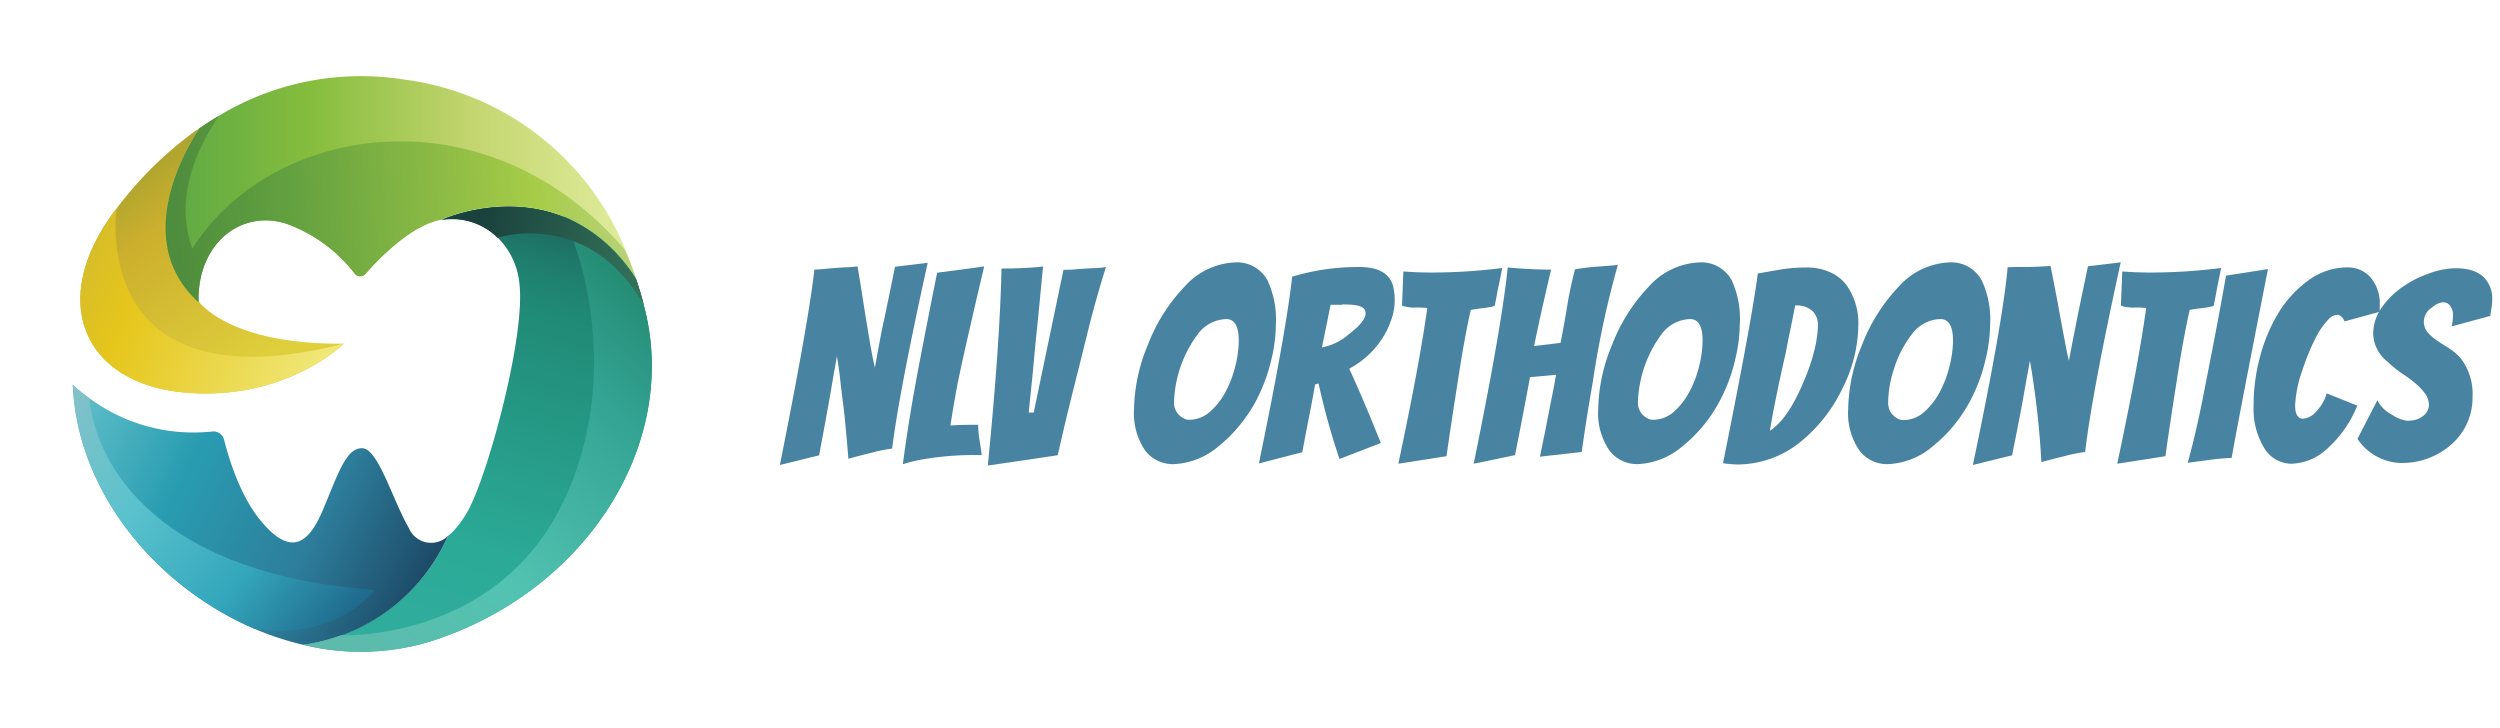 <svg id="Layer_1" data-name="Layer 1" xmlns="http://www.w3.org/2000/svg" xmlns:xlink="http://www.w3.org/1999/xlink" viewBox="0 0 259.43 75.53"><defs><style>.cls-1{fill:url(#linear-gradient);}.cls-2{fill:url(#linear-gradient-2);}.cls-3{fill:url(#linear-gradient-3);}.cls-4{fill:url(#linear-gradient-4);}.cls-5{fill:url(#linear-gradient-5);}.cls-6{fill:url(#linear-gradient-6);}.cls-7{fill:url(#linear-gradient-7);}.cls-8{fill:url(#linear-gradient-8);}.cls-9{fill:url(#linear-gradient-9);}.cls-10{fill:#4883a1;}</style><linearGradient id="linear-gradient" x1="59.39" y1="19.83" x2="43.71" y2="74.74" gradientUnits="userSpaceOnUse"><stop offset="0.02" stop-color="#1d5e56"/><stop offset="0.02" stop-color="#1d6058"/><stop offset="0.15" stop-color="#1f7f6e"/><stop offset="0.22" stop-color="#208a76"/><stop offset="0.67" stop-color="#2baa97"/><stop offset="1" stop-color="#34aea1"/></linearGradient><linearGradient id="linear-gradient-2" x1="43.97" y1="61.76" x2="5.98" y2="43.11" gradientUnits="userSpaceOnUse"><stop offset="0" stop-color="#1c4865"/><stop offset="0.31" stop-color="#2d7e9c"/><stop offset="0.66" stop-color="#299cb1"/><stop offset="1" stop-color="#64c2ca"/></linearGradient><linearGradient id="linear-gradient-3" x1="17.22" y1="19.6" x2="66.02" y2="19.6" gradientUnits="userSpaceOnUse"><stop offset="0" stop-color="#5ca844"/><stop offset="0.31" stop-color="#86bd3d"/><stop offset="0.65" stop-color="#c3d56f"/><stop offset="1" stop-color="#e2ed9e"/></linearGradient><linearGradient id="linear-gradient-4" x1="11.58" y1="19.63" x2="25.54" y2="38.58" gradientUnits="userSpaceOnUse"><stop offset="0" stop-color="#ada42f"/><stop offset="0.26" stop-color="#ccaf2d"/><stop offset="1" stop-color="#dfcf3c"/></linearGradient><linearGradient id="linear-gradient-5" x1="17.12" y1="21.97" x2="65.48" y2="19.27" gradientUnits="userSpaceOnUse"><stop offset="0" stop-color="#4d8b3e"/><stop offset="0.26" stop-color="#62a03f"/><stop offset="0.8" stop-color="#a7cc48"/><stop offset="1" stop-color="#b8d27b"/></linearGradient><linearGradient id="linear-gradient-6" x1="70.38" y1="27.69" x2="33.75" y2="66.93" gradientUnits="userSpaceOnUse"><stop offset="0.02" stop-color="#21856b"/><stop offset="0.28" stop-color="#33a393"/><stop offset="0.67" stop-color="#52c3b1"/><stop offset="1" stop-color="#5ebaab"/></linearGradient><linearGradient id="linear-gradient-7" x1="35.02" y1="66" x2="5.73" y2="42.15" gradientUnits="userSpaceOnUse"><stop offset="0" stop-color="#1f688b"/><stop offset="0.31" stop-color="#34a7bc"/><stop offset="0.66" stop-color="#5ac2cd"/><stop offset="1" stop-color="#85c1c9"/></linearGradient><linearGradient id="linear-gradient-8" x1="7.21" y1="28.07" x2="33.05" y2="39.02" gradientUnits="userSpaceOnUse"><stop offset="0" stop-color="#d4bb2b"/><stop offset="0.26" stop-color="#e6c61b"/><stop offset="1" stop-color="#efe778"/></linearGradient><linearGradient id="linear-gradient-9" x1="49.05" y1="24.32" x2="68.25" y2="28.01" gradientUnits="userSpaceOnUse"><stop offset="0.02" stop-color="#1a413c"/><stop offset="1" stop-color="#36765c"/></linearGradient></defs><path class="cls-1" d="M44.58,66.59a24.93,24.93,0,0,1-13.09.33,20.56,20.56,0,0,0,3.88-1A19.14,19.14,0,0,0,46.48,55.62h0a6.13,6.13,0,0,0,.56-.5h0a10.77,10.77,0,0,0,2.06-3.24c2-4.49,5.37-17.14,4.81-22.36a7.77,7.77,0,0,0-2.29-4.89,6.73,6.73,0,0,0-5.83-1.83c.26-.12,6.38-2.84,12.66-.34A16.25,16.25,0,0,1,66,28.93h0c.29.88.56,1.79.8,2.73h0c.07.24.13.49.19.74C70.32,46.46,60.56,61.57,44.58,66.59Z"/><path class="cls-2" d="M46.48,55.62a19.25,19.25,0,0,1-15,11.3h0a31,31,0,0,1-5.12-1.69h0c-10-4.31-18.32-14-18.81-25.31a14.49,14.49,0,0,0,1.74,1.41h0A18.17,18.17,0,0,0,22,44.78a1.13,1.13,0,0,1,1.25.84c.46,1.83,1.63,5.77,3.76,8.36,2.86,3.48,4.81,2.93,6.47-1s2.42-6.47,4.09-6.47,3.18,5.41,4.86,8.29A2.5,2.5,0,0,0,46.48,55.62Z"/><path class="cls-3" d="M66,28.93c-7.68-11.72-19.85-6.31-20.22-6.14h0A6.3,6.3,0,0,0,45,23c-2.86.91-5.83,4-7.06,5.41a.73.73,0,0,1-1.12,0,15.68,15.68,0,0,0-7.09-5.19c-4.79-1.54-9.31,2.16-9.12,8.15-7.76-7,.1-18.06.1-18.06h0c.65-.46,1.32-.88,2-1.29A28.49,28.49,0,0,1,41.84,8.24a28.82,28.82,0,0,1,23,17.51h0C65.25,26.77,65.65,27.83,66,28.93Z"/><path class="cls-4" d="M35.69,35.66s-6,6-16.51,5.08-14.27-9.5-7.29-18.83l.21-.27a38.21,38.21,0,0,1,8.65-8.39s-7.86,11-.1,18.06C20.65,31.31,23.8,35.8,35.69,35.66Z"/><path class="cls-5" d="M66,28.93c-7.68-11.72-19.85-6.31-20.22-6.14h0A6.3,6.3,0,0,0,45,23c-2.86.91-5.83,4-7.06,5.41a.73.73,0,0,1-1.12,0,15.68,15.68,0,0,0-7.09-5.19c-4.79-1.54-9.31,2.16-9.12,8.15-7.76-7,.1-18.06.1-18.06h0c.65-.46,1.32-.88,2-1.29-3.25,4.9-4.28,9.51-2.75,13.79,8.25-13.13,30.59-16.48,44.79,0h0C65.25,26.77,65.65,27.83,66,28.93Z"/><path class="cls-6" d="M44.58,66.59a24.93,24.93,0,0,1-13.09.33,20.56,20.56,0,0,0,3.88-1s15.54.73,22.7-13.08c5.69-11,3.62-23.51.39-30.41A16.25,16.25,0,0,1,66,28.93h0c.29.88.56,1.79.8,2.73h0c.07.24.13.49.19.74C70.32,46.46,60.56,61.57,44.58,66.59Z"/><path class="cls-7" d="M38.9,61.23s-4.06,5.38-12.54,4h0c-10-4.31-18.32-14-18.81-25.31a14.49,14.49,0,0,0,1.74,1.41h0C9.3,41.71,10.06,59.06,38.9,61.23Z"/><path class="cls-8" d="M35.69,35.66s-6,6-16.51,5.08-14.27-9.5-7.29-18.83l.21-.27S9,42.44,35.69,35.66Z"/><path class="cls-9" d="M66.82,31.67c-5.71-10.08-15.19-7-15.19-7a6.73,6.73,0,0,0-5.83-1.83c.37-.17,12.54-5.58,20.22,6.14h0C66.31,29.82,66.58,30.73,66.82,31.67Z"/><path class="cls-10" d="M92.58,46.55a16.46,16.46,0,0,0-2.24.46c-1.28.31-2,.51-2.3.6-.2-2.43-.36-4.2-.5-5.31s-.24-1.95-.31-2.51c-.07-.78-.2-1.72-.38-2.83-.06.35-.13.76-.22,1.24s-.18,1-.27,1.56q-.44,2.61-1.36,7.49l-4.07,1q3-15,3.58-20.28c.58,0,1.13-.07,1.63-.12l1.52-.11c.51,0,1-.06,1.33-.09q.36,2.14.57,3.54c.15.93.27,1.7.37,2.29s.2,1.18.29,1.74c.18,1.11.37,2.08.57,2.93.07-.38.15-.82.24-1.33s.19-1,.3-1.61.22-1.15.35-1.74.29-1.35.48-2.28l.72-3.51,3.39-.41Q93.29,40.77,92.58,46.55Z"/><path class="cls-10" d="M98.63,44.16c.69-.06,1.65-.08,2.88-.08,0,.7.09,1.28.16,1.72s.12.77.15,1,.05.35.07.42l-.84,0a31.1,31.1,0,0,0-5.68.52,15.76,15.76,0,0,0-1.68.43q.66-5,1.73-10.56c.71-3.69,1.32-6.8,1.83-9.31l4.88-.65q-2.52,10.69-2.94,13.14C98.91,42.37,98.72,43.51,98.63,44.16Z"/><path class="cls-10" d="M102.51,48.31q1.26-12.78,1.42-20.44c1.34,0,2.63-.06,3.88-.16l.43-.06q-.3,3.24-.51,5.31c-.15,1.38-.26,2.51-.34,3.37s-.16,1.68-.23,2.48c-.13,1.36-.27,2.68-.41,4h.52L110.36,28c.51,0,1,0,1.49-.08l1.5-.09q.75,0,1.41-.12c-.78,2.51-1.45,4.92-2,7.2s-1.07,4.29-1.5,6-.93,3.81-1.5,6.33Z"/><path class="cls-10" d="M132.4,33.65a15.84,15.84,0,0,1-.47,3.67A18.21,18.21,0,0,1,130.64,41a15.08,15.08,0,0,1-1.89,3,14.1,14.1,0,0,1-2.24,2.26,7.66,7.66,0,0,1-4.64,1.9,3.61,3.61,0,0,1-3-1.36,6.87,6.87,0,0,1-1.19-4.35,18,18,0,0,1,1.44-6.67,18.08,18.08,0,0,1,3.77-6,7.44,7.44,0,0,1,5.29-2.55,3.57,3.57,0,0,1,3.34,1.85A9.52,9.52,0,0,1,132.4,33.65Zm-3.85,1.71c0-1.5-.43-2.25-1.3-2.25a3.82,3.82,0,0,0-3,1.63,12.46,12.46,0,0,0-2.42,7,1.77,1.77,0,0,0,.93,1.63,1.11,1.11,0,0,0,.62.19,3.24,3.24,0,0,0,2.21-.86,7.1,7.1,0,0,0,1.62-2.1,11.74,11.74,0,0,0,1-2.68A11,11,0,0,0,128.55,35.36Z"/><path class="cls-10" d="M139,47.63a74.58,74.58,0,0,1-2.17-7.84l-.36.11c-.14.83-.36,2-.65,3.47s-.51,2.67-.68,3.56l-4.5,1.16q2.82-13.65,3.45-19.38a23.74,23.74,0,0,1,7-1q2.94,0,3.48,2a6.2,6.2,0,0,1,.16,1.55,6.06,6.06,0,0,1-.38,2,9.16,9.16,0,0,1-1,2,9.39,9.39,0,0,1-3.34,3c.71,1.52,1.33,3,1.89,4.31s1,2.48,1.4,3.4Zm.27-16-1.19,0-.9,4.42A5.9,5.9,0,0,0,140,34.66c1.14-.87,1.71-1.59,1.71-2.15s-.5-.82-1.49-.89Q139.74,31.59,139.3,31.59Z"/><path class="cls-10" d="M145.49,31.72l.14-3.55c.94.07,1.89.11,2.85.11a58,58,0,0,0,7.41-.47l-.3,1.5c-.09.41-.18.84-.26,1.29s-.16.83-.23,1.15a7.83,7.83,0,0,1-1.25.23c-.41.05-.82.11-1.22.18-.33,1.39-.65,3.12-1,5.18-.72,4.56-1.23,7.89-1.52,10l-5,.78q2.19-10.31,3-16.15a8.2,8.2,0,0,0-1.31-.05A3.88,3.88,0,0,1,145.49,31.72Z"/><path class="cls-10" d="M152.93,48.12q2.91-14.28,3.53-20.36c1.74.15,3.24.22,4.5.22q-1.32,5.64-1.76,7.93l2.74-.33c.26-1.3.49-2.58.69-3.82s.48-2.51.81-3.81a22.27,22.27,0,0,1,2.3-.28l1.69-.13.46-.05a96.18,96.18,0,0,0-2.61,12.19c-.41,2.35-.8,4.76-1.14,7.22l-4.34.49c.23-1.1.45-2.15.64-3.12s.38-2,.57-2.91.34-1.78.47-2.47l-2.71.25q-.63,3.44-1.55,8.09Z"/><path class="cls-10" d="M180.54,33.65a15.89,15.89,0,0,1-.48,3.67A17.07,17.07,0,0,1,178.77,41a15.51,15.51,0,0,1-1.88,3,14.53,14.53,0,0,1-2.24,2.26,7.66,7.66,0,0,1-4.65,1.9,3.59,3.59,0,0,1-2.95-1.36,6.81,6.81,0,0,1-1.2-4.35,18,18,0,0,1,1.44-6.67,18.25,18.25,0,0,1,3.77-6,7.46,7.46,0,0,1,5.3-2.55,3.58,3.58,0,0,1,3.34,1.85A9.52,9.52,0,0,1,180.54,33.65Zm-3.86,1.71c0-1.5-.43-2.25-1.3-2.25a3.84,3.84,0,0,0-3,1.63,12.54,12.54,0,0,0-2.41,7,1.78,1.78,0,0,0,.92,1.63,1.12,1.12,0,0,0,.63.19,3.24,3.24,0,0,0,2.21-.86,7.24,7.24,0,0,0,1.61-2.1,10.87,10.87,0,0,0,1-2.68A11,11,0,0,0,176.68,35.36Z"/><path class="cls-10" d="M178.8,48.07q3-14.91,3.61-19.69l2.42-.42a16.6,16.6,0,0,1,2.62-.2,5.81,5.81,0,0,1,2.44.48,4.37,4.37,0,0,1,1.7,1.31,6.87,6.87,0,0,1,1.25,4.32,14.71,14.71,0,0,1-1.58,6.3,16,16,0,0,1-4.34,5.62,10.44,10.44,0,0,1-6.57,2.41A11.31,11.31,0,0,1,178.8,48.07Zm4.86-3.37c1.27-.81,2.43-2.51,3.5-5.08a20.1,20.1,0,0,0,1.2-3.61,12.13,12.13,0,0,0,.3-2.3,2,2,0,0,0-.57-1.43,2.42,2.42,0,0,0-1.8-.58c-.3,1.55-.66,3.23-1,5Q184.24,41.28,183.66,44.7Z"/><path class="cls-10" d="M206.52,33.65a15.89,15.89,0,0,1-.48,3.67A17.07,17.07,0,0,1,204.75,41a15.51,15.51,0,0,1-1.88,3,14.53,14.53,0,0,1-2.24,2.26,7.66,7.66,0,0,1-4.64,1.9,3.6,3.6,0,0,1-3-1.36,6.81,6.81,0,0,1-1.2-4.35,18,18,0,0,1,1.44-6.67,18.25,18.25,0,0,1,3.77-6,7.46,7.46,0,0,1,5.3-2.55,3.58,3.58,0,0,1,3.34,1.85A9.52,9.52,0,0,1,206.52,33.65Zm-3.85,1.71c0-1.5-.44-2.25-1.31-2.25a3.8,3.8,0,0,0-3,1.63,11.19,11.19,0,0,0-1.82,3.55,11.32,11.32,0,0,0-.6,3.48,1.78,1.78,0,0,0,.92,1.63,1.12,1.12,0,0,0,.63.19,3.24,3.24,0,0,0,2.21-.86,7.45,7.45,0,0,0,1.62-2.1,11.74,11.74,0,0,0,1-2.68A11.6,11.6,0,0,0,202.67,35.36Z"/><path class="cls-10" d="M209,27.71h.79c.36,0,1.38,0,3-.11.26,1.3.49,2.51.71,3.64q.87,4.83,1.19,6.21c.07-.38.16-.81.25-1.3s.19-1,.3-1.53.21-1.09.32-1.65c.18-.88.55-2.67,1.11-5.34l3.4-.41q-3,13.71-3.69,19.68a16.46,16.46,0,0,0-2.24.46c-1.28.31-2,.51-2.3.6a91.41,91.41,0,0,0-1.19-10.54c-.06.35-.13.75-.22,1.21s-.18,1-.27,1.48c-.34,2-.8,4.36-1.36,7.14l-4.07,1q3.09-14.73,3.61-20.52Z"/><path class="cls-10" d="M220.09,31.72l.14-3.55c.94.07,1.89.11,2.85.11a57.79,57.79,0,0,0,7.41-.47l-.3,1.5c-.09.41-.17.84-.25,1.29s-.16.83-.23,1.15a8,8,0,0,1-1.25.23q-.63.07-1.23.18c-.32,1.39-.65,3.12-1,5.18-.73,4.56-1.23,7.89-1.52,10l-5,.78q2.2-10.31,3-16.15a8.08,8.08,0,0,0-1.3-.05A3.94,3.94,0,0,1,220.09,31.72Z"/><path class="cls-10" d="M235.35,27.92q-3.09,15.75-3.77,19.6a25,25,0,0,0-2.64.25c-1.24.16-1.89.25-1.92.27q.87-3.15,1.6-6.87Q230.3,32.68,231,28.6Z"/><path class="cls-10" d="M239,43.45a2.09,2.09,0,0,0,1.44-.84,4.23,4.23,0,0,0,1-1.79l3.18,1.27a12,12,0,0,1-3.2,4.54,5.6,5.6,0,0,1-3.62,1.49A3.3,3.3,0,0,1,235,46.55a7.78,7.78,0,0,1-1.14-4.43,19.36,19.36,0,0,1,.72-5.29,16.85,16.85,0,0,1,2-4.58A11.6,11.6,0,0,1,239.68,29a6.81,6.81,0,0,1,3.95-1.25A3.12,3.12,0,0,1,246,28.79a4.16,4.16,0,0,1,.95,2.85V32c0,.1,0,.22,0,.35l-3.64,1c-.22-.46-.48-.68-.78-.68a1.35,1.35,0,0,0-.93.51,7.51,7.51,0,0,0-1,1.33,16.63,16.63,0,0,0-.9,1.84c-.29.67-.55,1.36-.77,2.05a12.49,12.49,0,0,0-.76,3.67C238.17,43,238.46,43.45,239,43.45Z"/><path class="cls-10" d="M254.41,33.87a4.68,4.68,0,0,0,.14-1.14,1.5,1.5,0,0,0-.3-1,.84.84,0,0,0-.64-.36,1.47,1.47,0,0,0-.67.16,3.39,3.39,0,0,0-.65.44,1.72,1.72,0,0,0-.38,2.51,5.11,5.11,0,0,0,.94.83c.37.25.77.51,1.21.78a6.13,6.13,0,0,1,1.22,1,6,6,0,0,1,1.3,4.05,6.43,6.43,0,0,1-2.22,5,7.72,7.72,0,0,1-5.35,1.9,5.59,5.59,0,0,1-4.37-2.5l2.06-4A3.42,3.42,0,0,0,248.17,43a3.64,3.64,0,0,0,1.62.66,3.28,3.28,0,0,0,.91-.11,2.21,2.21,0,0,0,.67-.33,1.44,1.44,0,0,0,.68-1.18,2,2,0,0,0-.44-1.26,6.44,6.44,0,0,0-1.07-1.09c-.42-.34-.89-.69-1.38-1a11.94,11.94,0,0,1-1.37-1.13,3.85,3.85,0,0,1-1.52-2.85,4.72,4.72,0,0,1,.85-2.74,8.49,8.49,0,0,1,2.15-2.16,11,11,0,0,1,2.82-1.44,8.31,8.31,0,0,1,2.59-.53,6.37,6.37,0,0,1,1.73.19,3.54,3.54,0,0,1,1.15.57,3.1,3.1,0,0,1,1.06,2.55,4.07,4.07,0,0,1-.07.79,8.47,8.47,0,0,0-.12.84Z"/></svg>
